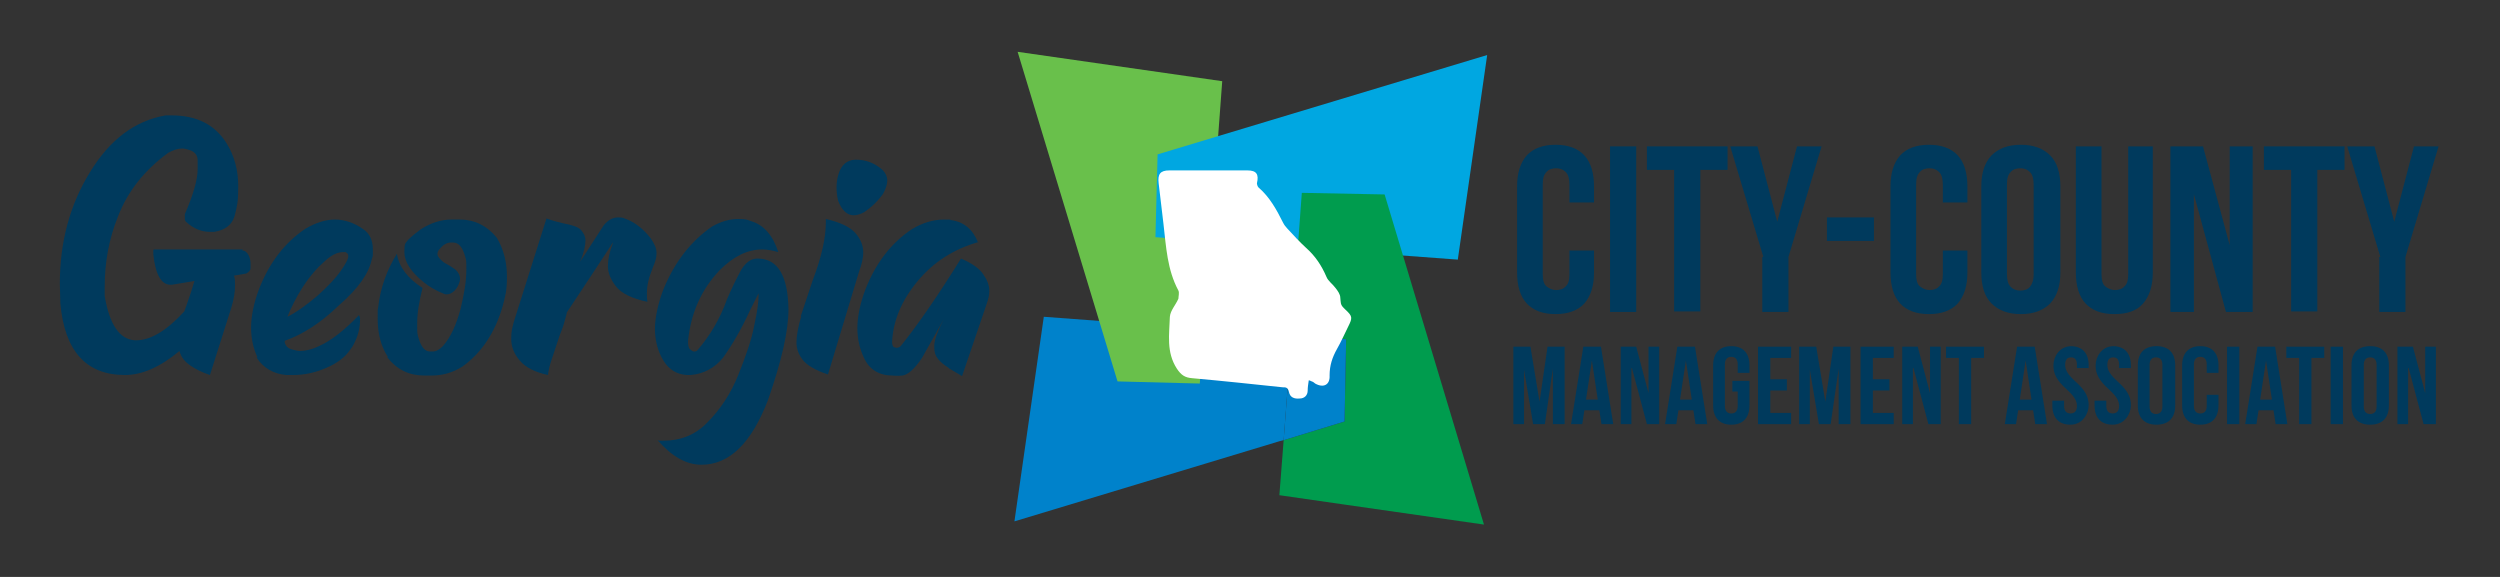 <?xml version="1.0" encoding="UTF-8"?>
<svg id="Layer_1" data-name="Layer 1" xmlns="http://www.w3.org/2000/svg" version="1.1" viewBox="0 0 468 108">
  <rect x="0" y="0" width="468" height="108" fill="#333333" stroke="none"/>
  <defs>
    <style>
      .cls-1 {
        fill: #00a7e1;
      }

      .cls-1, .cls-2 {
        fill-rule: evenodd;
      }

      .cls-1, .cls-2, .cls-3, .cls-4, .cls-5, .cls-6 {
        stroke-width: 0px;
      }

      .cls-2 {
        fill: #69c04b;
      }

      .cls-3 {
        fill: #003a5d;
      }

      .cls-4 {
        fill: #fff;
      }

      .cls-5 {
        fill: #0082cb;
      }

      .cls-6 {
        fill: #009c4e;
      }
    </style>
  </defs>
  <g>
    <path class="cls-3" d="M45.4,46.9c.5,0,.9.4,1.2,1,.2.5.3.9.3,1.5s0,.4,0,.8-.3.7-.8,1l-2.3.4c.2.5.2,1.1.2,1.8,0,1.2-.2,2.6-.7,4.2l-4,12.6c-1.5-.5-2.7-1.1-3.7-1.8s-1.7-1.5-2-2.7c-3.6,3-7,4.5-10.2,4.5-7.3,0-11.3-4.5-12.1-13.4,0-1.3-.1-2.5-.1-3.7,0-7.8,1.9-14.8,5.6-20.8,3.7-6.1,8.4-9.7,14.2-10.7.4,0,.7,0,1.1,0,4.7,0,8.1,1.7,10.3,5.2,1.5,2.4,2.2,5.1,2.2,8.1s-.2,3.6-.7,5.6c-.5,1.6-1.8,2.6-3.8,2.9-.3,0-.6,0-.8,0-1.6,0-3.1-.6-4.5-1.9-.1-.1-.2-.3-.2-.5v-.2c0-.1,0-.2,0-.4s0-.2,0-.3c1.6-3.7,2.4-6.5,2.4-8.4s0-.7,0-1.7-.6-1.7-1.8-2c-.3-.1-.7-.2-1.1-.2-.8,0-1.7.3-2.6.8-4.4,3.2-7.6,7.2-9.4,11.9-1.7,4.2-2.5,8.6-2.5,13.2s0,1.1,0,1.7c.9,5.4,2.8,8.1,5.6,8.3h.3c2.7,0,5.7-1.8,9-5.4.2-.5.3-.9.5-1.4.5-1.4,1-2.9,1.4-4.3l-4.2.7c-.1,0-.2,0-.3,0-1.7,0-2.8-1.9-3.2-5.7,0-.2,0-.4,0-.6s0-.3.2-.3h16.5Z"/>
    <path class="cls-3" d="M48.2,66.9c-.8-1.7-1.2-3.6-1.2-5.6s.5-4.6,1.5-7.2c1.9-4.9,4.8-8.7,8.7-11.3,1.9-1.1,3.7-1.7,5.5-1.7s3.6.6,5.3,1.8c1.2.8,1.8,2.1,1.8,3.8s0,1.1-.2,1.8c-.5,2.6-2.5,5.5-6.2,8.7-3.3,3.2-6.7,5.4-10.1,6.6v.3c.2.7.6,1.1,1.3,1.3.7.2,1.2.3,1.6.3,1,0,2.3-.3,3.7-1,2-.9,4.5-2.8,7.3-5.7h0c0,0,.1.2.2.5v.2c0,.4,0,.9-.1,1.5-.1.7-.3,1.5-.6,2.2s-.6,1.4-1.1,2c-1,1.5-2.5,2.6-4.6,3.5s-4.1,1.3-6.1,1.3-.9,0-1.3,0c-2.4-.2-4.3-1.3-5.6-3.3ZM64.8,47.2c-.2,0-.4,0-.6,0-1,0-2.1.5-3.3,1.6-1.5,1.3-2.9,2.9-4.2,4.9-1.3,2-2.2,3.9-2.9,5.6,1.8-.9,3.7-2.3,5.7-4,2-1.8,3.4-3.3,4.3-4.6s1.4-2.2,1.4-2.7-.1-.5-.4-.7Z"/>
    <path class="cls-3" d="M72.6,66.8c-1.3-2-1.9-4.4-1.9-7.1s0-1.4.1-2.2c.4-3.6,1.6-6.9,3.5-10,.4,2.5,2,4.6,4.8,6.4-.6,2.4-1,4.6-1,6.6s0,1.8.2,2.6c.5,1.8,1.2,2.7,2.2,2.7h.1c.1,0,.3,0,.4,0,.6,0,1.2-.3,1.9-1,1.5-1.7,2.5-4,3.3-6.9.7-2.9,1.1-5.3,1.1-7.3s0-1.7-.2-2.5c-.5-1.8-1.2-2.7-2.3-2.7h0c-.1,0-.2,0-.4,0-.6,0-1.3.3-1.9,1-.4.4-.6.7-.6,1.1s0,.1,0,.2c.1.4.4.7.8,1.1s.9.6,1.4.9c.5.3.9.6,1.2.8.5.5.8,1,.8,1.6s0,.3,0,.4c-.2.8-.5,1.4-1,1.9s-1,.7-1.4.7-.4,0-.6-.1c-1.5-.6-2.7-1.3-3.7-2.1-2.5-2-3.7-3.9-3.7-5.7s.2-1.6.7-2.3c.8-.8,1.6-1.4,2.4-2,1.9-1.2,3.8-1.8,5.7-1.8s.4,0,.6,0c.3,0,.7,0,1,0,2.7,0,5,1.1,6.9,3.4,1.3,2.2,1.9,4.6,1.9,7.3s-.3,3.6-.8,5.5c-1.4,4.9-3.9,8.7-7.5,11.3-1.9,1.2-3.8,1.7-5.8,1.7h-.5c-.3,0-.6,0-.9,0-2.8,0-5.1-1.1-6.9-3.4Z"/>
    <path class="cls-3" d="M102.6,70.2c-2.4-.5-4.2-1.4-5.3-2.7-1.1-1.3-1.6-2.6-1.6-4.1s.2-2,.5-3.2l6.1-19.3c1.1.4,2.2.7,3.1.9,1.7.3,2.9.7,3.4,1.3.5.6.8,1.2.8,1.9,0,1-.3,2.3-1,4l4.4-6.8c.8-1,1.7-1.5,2.7-1.5s.9.1,1.5.3c1.6.6,3.2,1.8,4.6,3.6.7,1,1.1,1.9,1.1,2.7v.2c0,.8-.3,1.7-.7,2.6-.3.8-.6,1.6-.8,2.4s-.3,1.6-.3,2.4,0,1,.1,1.6c-2.9-.6-4.9-1.6-5.9-2.9s-1.5-2.5-1.5-3.8.3-2.6.9-4.2v-.2c.1,0-8.6,13.1-8.6,13.1,0,.3-.2.8-.4,1.6s-.5,1.6-.9,2.6c-.5,1.4-.9,2.8-1.4,4.2s-.7,2.4-.8,3.1Z"/>
    <path class="cls-3" d="M123.4,82.5c.3,0,.5,0,.8,0,3.2,0,6-1.1,8.2-3.4,2.4-2.4,4.4-5.4,5.8-8.9s2.5-6.6,3-9.3c.6-2.7.8-4.5.8-5.5s0-.3,0-.5l-1.6,3.2c-1.6,3.5-3.3,6.4-5,8.8-1.6,2-3.7,3.1-6.1,3.3-2.5.1-4.3-1-5.5-3.4-.8-1.6-1.2-3.4-1.2-5.3s.6-4.9,1.7-7.6c2.1-5,5.1-8.8,9-11.5,1.6-.9,3.2-1.4,4.8-1.4s1.7.1,2.5.4c2.4.7,4.1,2.7,5.1,5.8-1-.3-2-.5-3-.5-2.8,0-5.4,1.3-8,3.9-3.4,3.6-5.4,8-5.9,13.3,0,.7.1,1.3.4,1.5s.4.4.7.4h.1c.3,0,.5-.1.7-.4,2.2-2.6,4.1-5.7,5.4-9.4.9-2.1,1.8-3.9,2.6-5.4.9-1.5,1.9-2.2,3.1-2.2,3.8,0,5.7,3.2,5.8,9.5,0,4.1-1.3,9.7-3.8,16.9-3.1,8.1-7.2,12.2-12.5,12.2-2.8,0-5.5-1.5-8.2-4.6Z"/>
    <path class="cls-3" d="M149.9,59.2l2.3-6.9c1.6-4.2,2.4-7.8,2.4-10.7v-.6c2.7.6,4.5,1.5,5.5,2.6s1.5,2.4,1.5,3.6-.3,2.3-.8,3.7l-5.8,19.2c-2.4-.8-3.9-1.7-4.7-2.7s-1.2-2.1-1.2-3.3.3-2.9.9-4.9ZM165.2,31.8c.6.6.9,1.3.9,2s-.3,1.6-.8,2.5c-1.1,1.5-2.3,2.6-3.5,3.4-.7.4-1.4.6-2,.6-1.2,0-2.2-.9-2.9-2.7-.2-.8-.3-1.7-.3-2.5s.1-1.7.4-2.6c.5-1.6,1.5-2.5,3-2.6h.3c1.8,0,3.4.6,4.9,1.9Z"/>
    <path class="cls-3" d="M183.2,45.3c-4.6,1.3-8.4,3.7-11.4,7.3s-4.6,7.4-4.8,11.4c0,.5.1.9.4,1s.4.1.5.1c.2,0,.5-.1.7-.3,3.3-4.1,7-9.5,11.3-16.4,2.1.9,3.5,1.9,4.2,3,.7,1,1.1,2,1.1,3s-.2,1.6-.5,2.5l-4.6,13.5-2.2-1.3c-.1,0-.3-.2-.4-.3-.8-.5-1.4-1-1.9-1.6s-.7-1.3-.7-2.1,0-.4,0-.6c.1-1.1.7-2.7,1.8-4.8l-4.1,7.3c-1.4,2.1-2.7,3.2-3.7,3.3s-1.7,0-1.8,0c-2.5,0-4.4-1.1-5.4-3.4-.8-1.7-1.2-3.5-1.2-5.5s.5-4.6,1.5-7.2c1.9-4.9,4.8-8.7,8.7-11.3,2-1.2,4-1.8,6-1.8s.9,0,1.3.1c2.4.3,4.1,1.7,5.1,4.2Z"/>
  </g>
  <g>
    <g>
      <path class="cls-3" d="M298.4,46.9v4.1c0,2.5-.6,4.4-1.8,5.8-1.2,1.3-3,2-5.4,2s-4.2-.7-5.4-2c-1.2-1.3-1.8-3.3-1.8-5.8v-16.1c0-2.5.6-4.4,1.8-5.8,1.2-1.3,3-2,5.4-2s4.2.7,5.4,2c1.2,1.3,1.8,3.3,1.8,5.8v3h-4.6v-3.3c0-1.1-.2-1.9-.7-2.4s-1.1-.7-1.8-.7-1.4.2-1.8.7c-.5.5-.7,1.2-.7,2.4v16.7c0,1.1.2,1.9.7,2.3.5.4,1.1.7,1.8.7s1.4-.2,1.8-.7c.5-.4.7-1.2.7-2.3v-4.4h4.6Z"/>
      <path class="cls-3" d="M301.4,27.4h4.9v31h-4.9v-31Z"/>
      <path class="cls-3" d="M308.4,27.4h15v4.4h-5.1v26.5h-4.9v-26.5h-5.1v-4.4Z"/>
      <path class="cls-3" d="M330.1,48.1l-6.2-20.7h5.1l3.7,14.1,3.7-14.1h4.6l-6.2,20.7v10.3h-4.9v-10.3Z"/>
      <path class="cls-3" d="M342,40.7h8.8v4.4h-8.8v-4.4Z"/>
      <path class="cls-3" d="M368.3,46.9v4.1c0,2.5-.6,4.4-1.8,5.8-1.2,1.3-3,2-5.4,2s-4.2-.7-5.4-2c-1.2-1.3-1.8-3.3-1.8-5.8v-16.1c0-2.5.6-4.4,1.8-5.8,1.2-1.3,3-2,5.4-2s4.2.7,5.4,2c1.2,1.3,1.8,3.3,1.8,5.8v3h-4.6v-3.3c0-1.1-.2-1.9-.7-2.4s-1.1-.7-1.8-.7-1.4.2-1.8.7c-.5.5-.7,1.2-.7,2.4v16.7c0,1.1.2,1.9.7,2.3.5.4,1.1.7,1.8.7s1.4-.2,1.8-.7c.5-.4.7-1.2.7-2.3v-4.4h4.6Z"/>
      <path class="cls-3" d="M370.9,34.9c0-2.5.6-4.4,1.9-5.8,1.3-1.3,3.1-2,5.5-2s4.2.7,5.5,2c1.3,1.3,1.9,3.3,1.9,5.8v16.1c0,2.5-.6,4.4-1.9,5.8-1.3,1.3-3.1,2-5.5,2s-4.2-.7-5.5-2c-1.3-1.3-1.9-3.3-1.9-5.8v-16.1ZM375.7,51.3c0,1.1.2,1.9.7,2.4.5.5,1.1.7,1.8.7s1.4-.2,1.8-.7.7-1.2.7-2.4v-16.7c0-1.1-.2-1.9-.7-2.4s-1.1-.7-1.8-.7-1.4.2-1.8.7c-.5.5-.7,1.2-.7,2.4v16.7Z"/>
      <path class="cls-3" d="M393.4,27.4v23.9c0,1.1.2,1.9.7,2.3.5.4,1.1.7,1.8.7s1.4-.2,1.8-.7c.5-.4.7-1.2.7-2.3v-23.9h4.6v23.6c0,2.5-.6,4.4-1.8,5.8s-3,2-5.4,2-4.2-.7-5.4-2c-1.2-1.3-1.8-3.3-1.8-5.8v-23.6h4.9Z"/>
      <path class="cls-3" d="M410.7,36v22.4h-4.4v-31h6.1l5,18.5v-18.5h4.3v31h-5l-6.1-22.4Z"/>
      <path class="cls-3" d="M423.9,27.4h15v4.4h-5.1v26.5h-4.9v-26.5h-5.1v-4.4Z"/>
      <path class="cls-3" d="M445.6,48.1l-6.2-20.7h5.1l3.7,14.1,3.7-14.1h4.6l-6.2,20.7v10.3h-4.9v-10.3Z"/>
    </g>
    <g>
      <path class="cls-3" d="M288.2,75.2h0l1.5-10.3h3.2v14.5h-2.2v-10.4h0l-1.5,10.4h-2.2l-1.7-10.2h0v10.2h-2v-14.5h3.2l1.7,10.3Z"/>
      <path class="cls-3" d="M302.1,79.4h-2.3l-.4-2.6h-2.8l-.4,2.6h-2.1l2.3-14.5h3.3l2.3,14.5ZM296.9,74.8h2.2l-1.1-7.3h0l-1.1,7.3Z"/>
      <path class="cls-3" d="M305.4,68.9h0v10.5h-2v-14.5h2.9l2.3,8.7h0v-8.7h2v14.5h-2.3l-2.8-10.5Z"/>
      <path class="cls-3" d="M319.7,79.4h-2.3l-.4-2.6h-2.8l-.4,2.6h-2.1l2.3-14.5h3.3l2.3,14.5ZM314.5,74.8h2.2l-1.1-7.3h0l-1.1,7.3Z"/>
      <path class="cls-3" d="M324.3,71.3h3.2v4.6c0,2.3-1.2,3.6-3.4,3.6s-3.4-1.3-3.4-3.6v-7.5c0-2.3,1.2-3.6,3.4-3.6s3.4,1.3,3.4,3.6v1.4h-2.2v-1.6c0-1-.5-1.4-1.2-1.4s-1.2.4-1.2,1.4v7.8c0,1,.5,1.4,1.2,1.4s1.2-.4,1.2-1.4v-2.7h-1v-2.1Z"/>
      <path class="cls-3" d="M331.4,71h3.1v2.1h-3.1v4.2h3.9v2.1h-6.2v-14.5h6.2v2.1h-3.9v4Z"/>
      <path class="cls-3" d="M341.7,75.2h0l1.5-10.3h3.2v14.5h-2.2v-10.4h0l-1.5,10.4h-2.2l-1.7-10.2h0v10.2h-2v-14.5h3.2l1.7,10.3Z"/>
      <path class="cls-3" d="M350.6,71h3.1v2.1h-3.1v4.2h3.9v2.1h-6.2v-14.5h6.2v2.1h-3.9v4Z"/>
      <path class="cls-3" d="M358.1,68.9h0v10.5h-2v-14.5h2.9l2.3,8.7h0v-8.7h2v14.5h-2.3l-2.8-10.5Z"/>
      <path class="cls-3" d="M364.4,64.9h7v2.1h-2.4v12.4h-2.3v-12.4h-2.4v-2.1Z"/>
      <path class="cls-3" d="M383.3,79.4h-2.3l-.4-2.6h-2.8l-.4,2.6h-2.1l2.3-14.5h3.3l2.3,14.5ZM378.1,74.8h2.2l-1.1-7.3h0l-1.1,7.3Z"/>
      <path class="cls-3" d="M387.6,64.8c2.2,0,3.4,1.3,3.4,3.6v.5h-2.2v-.6c0-1-.4-1.4-1.1-1.4s-1.1.4-1.1,1.4.5,1.8,1.9,3.1c1.9,1.7,2.5,2.9,2.5,4.5s-1.2,3.6-3.4,3.6-3.4-1.3-3.4-3.6v-.9h2.2v1c0,1,.5,1.4,1.2,1.4s1.2-.4,1.2-1.4-.5-1.8-1.9-3.1c-1.9-1.7-2.5-2.9-2.5-4.5s1.1-3.6,3.4-3.6Z"/>
      <path class="cls-3" d="M395.5,64.8c2.2,0,3.4,1.3,3.4,3.6v.5h-2.2v-.6c0-1-.4-1.4-1.1-1.4s-1.1.4-1.1,1.4.5,1.8,1.9,3.1c1.9,1.7,2.5,2.9,2.5,4.5s-1.2,3.6-3.4,3.6-3.4-1.3-3.4-3.6v-.9h2.2v1c0,1,.5,1.4,1.2,1.4s1.2-.4,1.2-1.4-.5-1.8-1.9-3.1c-1.9-1.7-2.5-2.9-2.5-4.5s1.1-3.6,3.4-3.6Z"/>
      <path class="cls-3" d="M400.2,68.4c0-2.3,1.2-3.6,3.5-3.6s3.5,1.3,3.5,3.6v7.5c0,2.3-1.2,3.6-3.5,3.6s-3.5-1.3-3.5-3.6v-7.5ZM402.4,76.1c0,1,.5,1.4,1.2,1.4s1.2-.4,1.2-1.4v-7.8c0-1-.5-1.4-1.2-1.4s-1.2.4-1.2,1.4v7.8Z"/>
      <path class="cls-3" d="M415.3,74v1.9c0,2.3-1.2,3.6-3.4,3.6s-3.4-1.3-3.4-3.6v-7.5c0-2.3,1.2-3.6,3.4-3.6s3.4,1.3,3.4,3.6v1.4h-2.2v-1.6c0-1-.5-1.4-1.2-1.4s-1.2.4-1.2,1.4v7.8c0,1,.5,1.4,1.2,1.4s1.2-.4,1.2-1.4v-2.1h2.2Z"/>
      <path class="cls-3" d="M416.9,64.9h2.3v14.5h-2.3v-14.5Z"/>
      <path class="cls-3" d="M428.3,79.4h-2.3l-.4-2.6h-2.8l-.4,2.6h-2.1l2.3-14.5h3.3l2.3,14.5ZM423.1,74.8h2.2l-1.1-7.3h0l-1.1,7.3Z"/>
      <path class="cls-3" d="M428.1,64.9h7v2.1h-2.4v12.4h-2.3v-12.4h-2.4v-2.1Z"/>
      <path class="cls-3" d="M436.3,64.9h2.3v14.5h-2.3v-14.5Z"/>
      <path class="cls-3" d="M440.2,68.4c0-2.3,1.2-3.6,3.5-3.6s3.5,1.3,3.5,3.6v7.5c0,2.3-1.2,3.6-3.5,3.6s-3.5-1.3-3.5-3.6v-7.5ZM442.5,76.1c0,1,.5,1.4,1.2,1.4s1.2-.4,1.2-1.4v-7.8c0-1-.5-1.4-1.2-1.4s-1.2.4-1.2,1.4v7.8Z"/>
      <path class="cls-3" d="M450.8,68.9h0v10.5h-2v-14.5h2.9l2.3,8.7h0v-8.7h2v14.5h-2.3l-2.8-10.5Z"/>
    </g>
  </g>
  <polygon class="cls-5" points="239.5 62.6 195.4 59.3 189.9 97.6 189.9 97.6 239.5 82.6 240.3 82.4 241.8 62.7 239.5 62.6"/>
  <polygon class="cls-2" points="224.6 71.8 209.2 71.4 190.5 9.7 228.8 15.2 224.6 71.8"/>
  <polygon class="cls-1" points="216.3 44.4 216.7 28.9 278.4 10.3 272.9 48.6 216.3 44.4"/>
  <polygon class="cls-6" points="259.2 36.4 243.7 36.1 242 59.3 241.8 62.7 252 63.5 251.7 78.9 240.3 82.4 239.5 92.7 252 94.5 277.8 98.2 277.8 98.2 259.2 36.4"/>
  <polygon class="cls-5" points="251.7 78.9 252 63.5 241.8 62.7 240.3 82.4 251.7 78.9"/>
  <path class="cls-4" d="M251.5,57.6c-.6-.6-.5-1-.6-1.9,0-.6-.5-1.3-.9-1.8-.5-.7-1.4-1.3-1.7-2.1-.9-2.1-2.1-3.9-3.8-5.4-1.2-1.1-2.4-2.4-3.5-3.6-.3-.3-.6-.7-.8-1.1-1.2-2.4-2.5-4.8-4.6-6.6-.2-.2-.3-.6-.3-.8.4-1.7-.1-2.4-1.8-2.4h-14.6c-1.7,0-2.2.7-2,2.4.3,2.5.6,5.1.9,7.6.5,4.3.7,8.6,2.8,12.5.2.4,0,1.1,0,1.5-.5,1.2-1.5,2.2-1.6,3.4-.1,3.3-.7,6.6,1.3,9.7.8,1.2,1.5,1.7,2.9,1.8,5.6.5,11.2,1.1,16.9,1.7.6,0,1,0,1.2.9.2,1,1,1.3,2,1.2.9,0,1.5-.6,1.5-1.5,0-.6.1-1.2.2-1.9.3,0,.4.2.6.2.2.1.4.2.6.4,1.6.9,2.8.2,2.7-1.5,0-1.9.5-3.4,1.4-5,.8-1.4,1.4-2.8,2.1-4.2.8-1.6.8-1.9-.5-3.1l-.2-.2Z"/>
</svg>